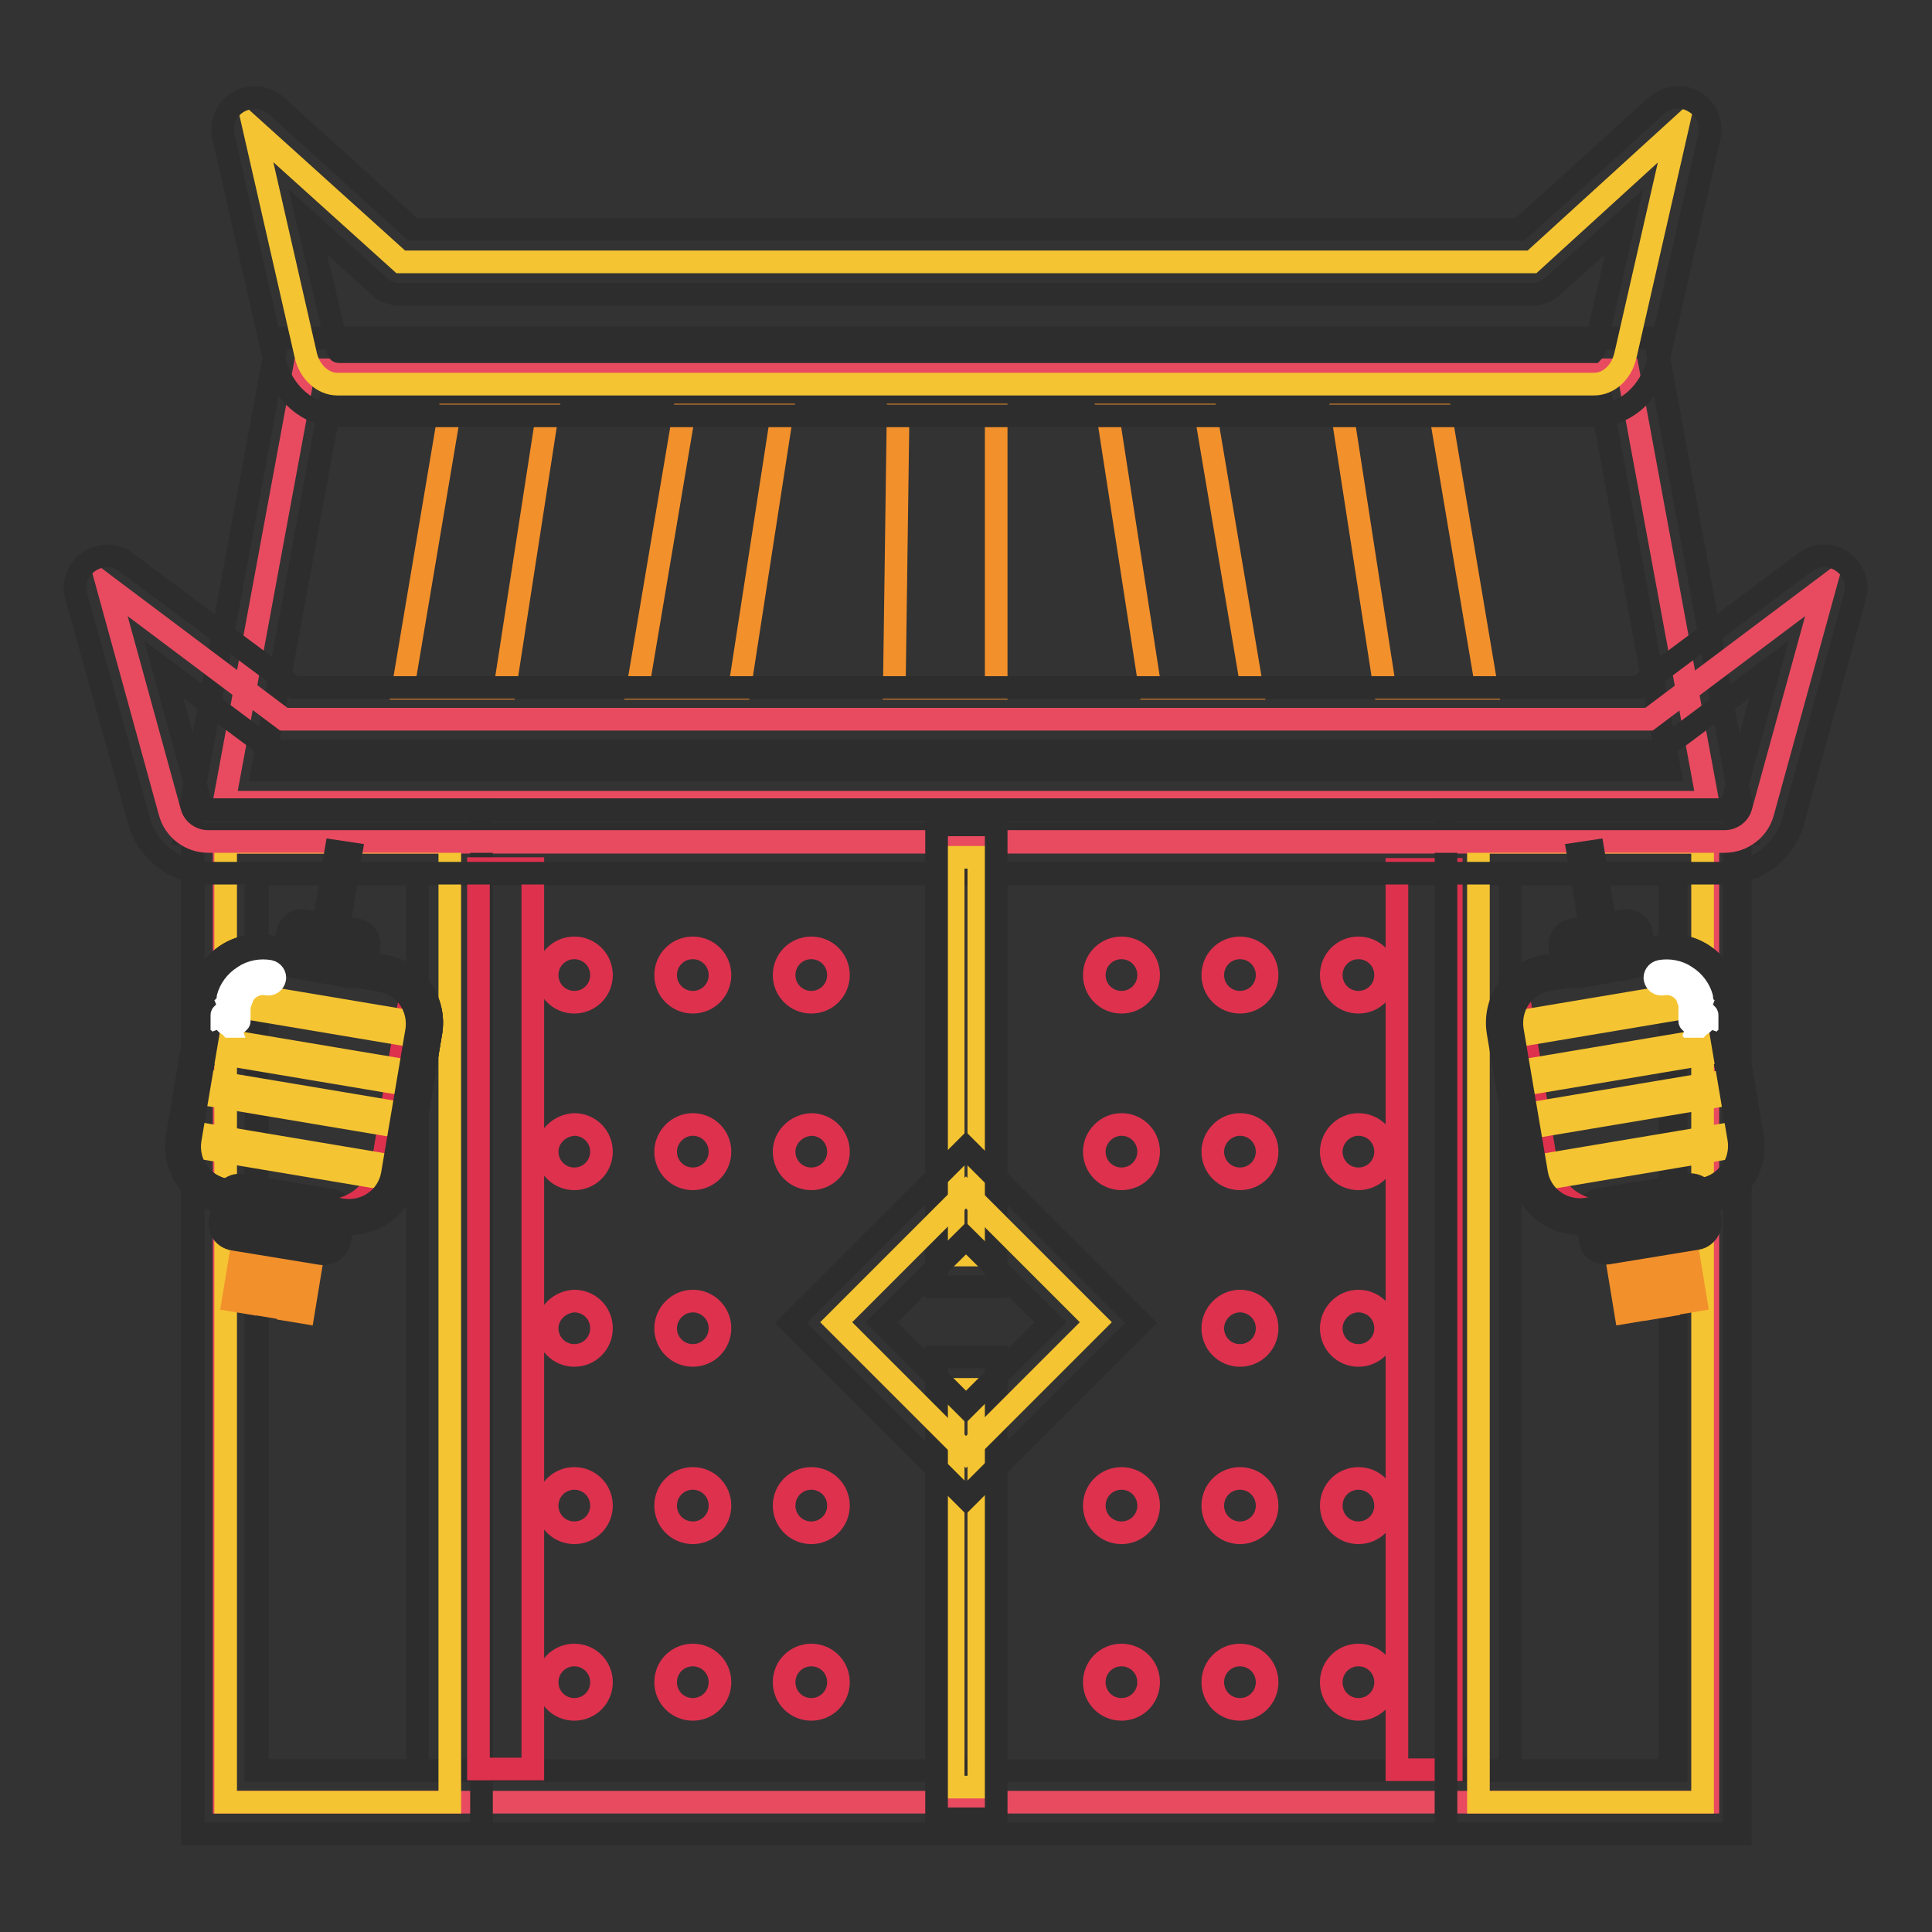 <?xml version="1.0" encoding="utf-8"?>
<!-- Svg Vector Icons : http://www.onlinewebfonts.com/icon -->
<!DOCTYPE svg PUBLIC "-//W3C//DTD SVG 1.1//EN" "http://www.w3.org/Graphics/SVG/1.1/DTD/svg11.dtd">
<svg version="1.1" xmlns="http://www.w3.org/2000/svg" xmlns:xlink="http://www.w3.org/1999/xlink" x="0px" y="0px" viewBox="0 0 256 256" enable-background="new 0 0 256 256" xml:space="preserve">
<rect x="0" y="0" width="256" height="256" fill="#333333" stroke="none"/>
<g> <path stroke-width="3" fill-opacity="0" stroke="#e84b60"  d="M226.3,106.3H29.7L40.3,49h175.4L226.3,106.3z"/> <path stroke-width="3" fill-opacity="0" stroke="#2d2d2d"  d="M231.4,110.5H24.6l12.2-65.7h182.5L231.4,110.5z M34.8,102h186.4l-9-48.8H43.8L34.8,102z"/> <path stroke-width="3" fill-opacity="0" stroke="#e84b60"  d="M29.7,111.6h196.6v127.2H29.7V111.6z"/> <path stroke-width="3" fill-opacity="0" stroke="#2d2d2d"  d="M230.6,243H25.5V107.3h205.1V243z M33.9,234.6h188.2V115.8H33.9V234.6z"/> <path stroke-width="3" fill-opacity="0" stroke="#f5c432"  d="M29.9,111.6h29.7v127.2H29.9V111.6z"/> <path stroke-width="3" fill-opacity="0" stroke="#2d2d2d"  d="M63.8,243H25.6V107.3h38.2V243z M34.1,234.6h21.2V115.8H34.1V234.6z"/> <path stroke-width="3" fill-opacity="0" stroke="#dd314e"  d="M70.6,115.1v119.3h-7.2V115.1H70.6z M192.3,115.2v119.3h-7.2V115.2H192.3z"/> <path stroke-width="3" fill-opacity="0" stroke="#f5c432"  d="M195.9,111.6h29.7v127.2h-29.7V111.6z"/> <path stroke-width="3" fill-opacity="0" stroke="#2d2d2d"  d="M229.8,243h-38.2V107.3h38.2V243z M200.1,234.6h21.2V115.8h-21.2V234.6z"/> <path stroke-width="3" fill-opacity="0" stroke="#2d2d2d"  d="M231.4,110.5H24.6l12.2-65.7h182.5L231.4,110.5z M34.8,102h186.4l-9-48.8H43.8L34.8,102z"/> <path stroke-width="3" fill-opacity="0" stroke="#f2902c"  d="M59.5,55l-6.1,36.2h13.5L72.5,55H59.5z M90.6,55l-6.1,36.2h13.5l5.6-36.2H90.6z M119,55l-0.5,36.2H132V55 H119z M190.9,55l6.1,36.2h-13.5L177.9,55H190.9z M159.8,55l6.1,36.2h-13.5L146.8,55H159.8z"/> <path stroke-width="3" fill-opacity="0" stroke="#f5c432"  d="M203,34.7H53.1L33.7,17.2L40.5,47c0.5,2.3,2.3,3.9,4.2,3.9h166.5c2,0,3.7-1.6,4.2-3.9l6.8-29.8L203,34.7z" /> <path stroke-width="3" fill-opacity="0" stroke="#2d2d2d"  d="M211.3,55.1H44.8c-3.9,0-7.4-3-8.4-7.2l-6.8-29.8c-0.4-1.8,0.4-3.7,2-4.6c1.6-0.9,3.6-0.7,5,0.5l18.1,16.4 h146.7l18.1-16.4c1.4-1.2,3.4-1.5,5-0.5c1.6,0.9,2.4,2.8,2,4.6l-6.8,29.8C218.7,52.1,215.3,55.1,211.3,55.1z M44.9,46.6h166.2 c0.1-0.1,0.2-0.3,0.3-0.6l3.8-16.6l-9.4,8.5c-0.8,0.7-1.8,1.1-2.8,1.1h-150c-1.1,0-2.1-0.4-2.8-1.1l-9.4-8.5L44.7,46 C44.7,46.3,44.8,46.6,44.9,46.6z"/> <path stroke-width="3" fill-opacity="0" stroke="#e84b60"  d="M218.5,95.3H37.6L14.3,77.8l8.2,29.8c0.6,2.3,2.7,3.9,5.1,3.9h200.9c2.4,0,4.5-1.6,5.1-3.9l8.2-29.8 L218.5,95.3L218.5,95.3z"/> <path stroke-width="3" fill-opacity="0" stroke="#2d2d2d"  d="M228.5,115.7H27.6c-4.3,0-8.1-2.9-9.2-7L10.1,79c-0.5-1.7,0.2-3.6,1.7-4.6c1.5-1,3.5-1,4.9,0.1L39,91.1H217 l22.2-16.6c1.5-1.1,3.4-1.1,4.9-0.1c1.5,1,2.2,2.9,1.7,4.6l-8.2,29.8C236.5,112.8,232.8,115.7,228.5,115.7L228.5,115.7z M21.7,88.7 l4.9,17.8c0.1,0.5,0.6,0.8,1,0.8h200.9c0.5,0,0.9-0.3,1-0.8l4.9-17.8l-13.4,10c-0.7,0.6-1.6,0.8-2.5,0.8H37.6 c-0.9,0-1.8-0.3-2.5-0.8L21.7,88.7z"/> <path stroke-width="3" fill-opacity="0" stroke="#f5c432"  d="M126.3,184.1h3.4v52.7h-3.4V184.1z"/> <path stroke-width="3" fill-opacity="0" stroke="#2d2d2d"  d="M124.1,179.8h7.9V241h-7.9V179.8z"/> <path stroke-width="3" fill-opacity="0" stroke="#f5c432"  d="M126.3,113.6h3.4v52.7h-3.4V113.6z"/> <path stroke-width="3" fill-opacity="0" stroke="#2d2d2d"  d="M124.1,109.3h7.9v61.2h-7.9V109.3z"/> <path stroke-width="3" fill-opacity="0" stroke="#f5c432"  d="M128,158l17.2,17.2L128,192.4l-17.2-17.2L128,158z"/> <path stroke-width="3" fill-opacity="0" stroke="#2d2d2d"  d="M128,198.5l-23.2-23.2l23.2-23.2l23.2,23.2L128,198.5z M116.8,175.2l11.2,11.2l11.2-11.2L128,164.1 L116.8,175.2z"/> <path stroke-width="3" fill-opacity="0" stroke="#dd314e"  d="M72.5,129.2c0,2,1.6,3.6,3.6,3.6c2,0,3.6-1.6,3.6-3.6c0-2-1.6-3.6-3.6-3.6 C74.1,125.6,72.5,127.2,72.5,129.2z"/> <path stroke-width="3" fill-opacity="0" stroke="#dd314e"  d="M88.2,129.2c0,2,1.6,3.6,3.6,3.6s3.6-1.6,3.6-3.6c0-2-1.6-3.6-3.6-3.6S88.2,127.2,88.2,129.2z"/> <path stroke-width="3" fill-opacity="0" stroke="#dd314e"  d="M103.9,129.2c0,2,1.6,3.6,3.6,3.6c2,0,3.6-1.6,3.6-3.6c0-2-1.6-3.6-3.6-3.6 C105.5,125.6,103.9,127.2,103.9,129.2z"/> <path stroke-width="3" fill-opacity="0" stroke="#dd314e"  d="M72.5,152.6c0,2,1.6,3.6,3.6,3.6c2,0,3.6-1.6,3.6-3.6c0-2-1.6-3.6-3.6-3.6 C74.1,149.1,72.5,150.7,72.5,152.6z"/> <path stroke-width="3" fill-opacity="0" stroke="#dd314e"  d="M88.2,152.6c0,2,1.6,3.6,3.6,3.6s3.6-1.6,3.6-3.6c0-2-1.6-3.6-3.6-3.6S88.2,150.7,88.2,152.6z"/> <path stroke-width="3" fill-opacity="0" stroke="#dd314e"  d="M103.9,152.6c0,2,1.6,3.6,3.6,3.6c2,0,3.6-1.6,3.6-3.6c0-2-1.6-3.6-3.6-3.6 C105.5,149.1,103.9,150.7,103.9,152.6z"/> <path stroke-width="3" fill-opacity="0" stroke="#dd314e"  d="M72.5,199.5c0,2,1.6,3.6,3.6,3.6c2,0,3.6-1.6,3.6-3.6c0-2-1.6-3.6-3.6-3.6 C74.1,195.9,72.5,197.5,72.5,199.5L72.5,199.5z"/> <path stroke-width="3" fill-opacity="0" stroke="#dd314e"  d="M88.2,199.5c0,2,1.6,3.6,3.6,3.6s3.6-1.6,3.6-3.6c0-2-1.6-3.6-3.6-3.6S88.2,197.5,88.2,199.5L88.2,199.5z" /> <path stroke-width="3" fill-opacity="0" stroke="#dd314e"  d="M103.9,199.5c0,2,1.6,3.6,3.6,3.6c2,0,3.6-1.6,3.6-3.6c0-2-1.6-3.6-3.6-3.6 C105.5,195.9,103.9,197.5,103.9,199.5L103.9,199.5z"/> <path stroke-width="3" fill-opacity="0" stroke="#dd314e"  d="M72.5,222.9c0,2,1.6,3.6,3.6,3.6c2,0,3.6-1.6,3.6-3.6c0-2-1.6-3.6-3.6-3.6 C74.1,219.3,72.5,220.9,72.5,222.9L72.5,222.9z"/> <path stroke-width="3" fill-opacity="0" stroke="#dd314e"  d="M88.2,222.9c0,2,1.6,3.6,3.6,3.6s3.6-1.6,3.6-3.6c0-2-1.6-3.6-3.6-3.6S88.2,220.9,88.2,222.9L88.2,222.9z" /> <path stroke-width="3" fill-opacity="0" stroke="#dd314e"  d="M103.9,222.9c0,2,1.6,3.6,3.6,3.6c2,0,3.6-1.6,3.6-3.6c0-2-1.6-3.6-3.6-3.6 C105.5,219.3,103.9,220.9,103.9,222.9L103.9,222.9z"/> <path stroke-width="3" fill-opacity="0" stroke="#dd314e"  d="M72.5,176c0,2,1.6,3.6,3.6,3.6c2,0,3.6-1.6,3.6-3.6s-1.6-3.6-3.6-3.6C74.1,172.5,72.5,174.1,72.5,176z"/> <path stroke-width="3" fill-opacity="0" stroke="#dd314e"  d="M88.2,176c0,2,1.6,3.6,3.6,3.6s3.6-1.6,3.6-3.6s-1.6-3.6-3.6-3.6S88.2,174.1,88.2,176z"/> <path stroke-width="3" fill-opacity="0" stroke="#dd314e"  d="M145,129.2c0,2,1.6,3.6,3.6,3.6s3.6-1.6,3.6-3.6c0-2-1.6-3.6-3.6-3.6S145,127.2,145,129.2z"/> <path stroke-width="3" fill-opacity="0" stroke="#dd314e"  d="M160.7,129.2c0,2,1.6,3.6,3.6,3.6s3.6-1.6,3.6-3.6c0-2-1.6-3.6-3.6-3.6S160.7,127.2,160.7,129.2z"/> <path stroke-width="3" fill-opacity="0" stroke="#dd314e"  d="M176.4,129.2c0,2,1.6,3.6,3.6,3.6s3.6-1.6,3.6-3.6c0-2-1.6-3.6-3.6-3.6S176.4,127.2,176.4,129.2z"/> <path stroke-width="3" fill-opacity="0" stroke="#dd314e"  d="M145,152.6c0,2,1.6,3.6,3.6,3.6s3.6-1.6,3.6-3.6c0-2-1.6-3.6-3.6-3.6S145,150.7,145,152.6z"/> <path stroke-width="3" fill-opacity="0" stroke="#dd314e"  d="M160.7,152.6c0,2,1.6,3.6,3.6,3.6s3.6-1.6,3.6-3.6c0-2-1.6-3.6-3.6-3.6S160.7,150.7,160.7,152.6z"/> <path stroke-width="3" fill-opacity="0" stroke="#dd314e"  d="M176.4,152.6c0,2,1.6,3.6,3.6,3.6s3.6-1.6,3.6-3.6c0-2-1.6-3.6-3.6-3.6S176.4,150.7,176.4,152.6z"/> <path stroke-width="3" fill-opacity="0" stroke="#dd314e"  d="M145,199.5c0,2,1.6,3.6,3.6,3.6s3.6-1.6,3.6-3.6c0-2-1.6-3.6-3.6-3.6S145,197.5,145,199.5L145,199.5z"/> <path stroke-width="3" fill-opacity="0" stroke="#dd314e"  d="M160.7,199.5c0,2,1.6,3.6,3.6,3.6s3.6-1.6,3.6-3.6c0-2-1.6-3.6-3.6-3.6S160.7,197.5,160.7,199.5 L160.7,199.5z"/> <path stroke-width="3" fill-opacity="0" stroke="#dd314e"  d="M176.4,199.5c0,2,1.6,3.6,3.6,3.6s3.6-1.6,3.6-3.6c0-2-1.6-3.6-3.6-3.6S176.4,197.5,176.4,199.5 L176.4,199.5z"/> <path stroke-width="3" fill-opacity="0" stroke="#dd314e"  d="M145,222.9c0,2,1.6,3.6,3.6,3.6s3.6-1.6,3.6-3.6c0-2-1.6-3.6-3.6-3.6S145,220.9,145,222.9L145,222.9z"/> <path stroke-width="3" fill-opacity="0" stroke="#dd314e"  d="M160.7,222.9c0,2,1.6,3.6,3.6,3.6s3.6-1.6,3.6-3.6c0-2-1.6-3.6-3.6-3.6S160.7,220.9,160.7,222.9 L160.7,222.9z"/> <path stroke-width="3" fill-opacity="0" stroke="#dd314e"  d="M176.4,222.9c0,2,1.6,3.6,3.6,3.6s3.6-1.6,3.6-3.6c0-2-1.6-3.6-3.6-3.6S176.4,220.9,176.4,222.9 L176.4,222.9z"/> <path stroke-width="3" fill-opacity="0" stroke="#dd314e"  d="M160.7,176c0,2,1.6,3.6,3.6,3.6s3.6-1.6,3.6-3.6s-1.6-3.6-3.6-3.6S160.7,174.1,160.7,176z"/> <path stroke-width="3" fill-opacity="0" stroke="#dd314e"  d="M176.4,176c0,2,1.6,3.6,3.6,3.6s3.6-1.6,3.6-3.6s-1.6-3.6-3.6-3.6S176.4,174.1,176.4,176z"/> <path stroke-width="3" fill-opacity="0" stroke="#f2902c"  d="M34.7,172.9l1.4-8.5l1.8,0.3l-1.4,8.5L34.7,172.9z M38.4,173.6l1.4-8.5l1.8,0.3l-1.4,8.5L38.4,173.6z  M30.9,172.3l1.4-8.5l1.8,0.3l-1.4,8.5L30.9,172.3z"/> <path stroke-width="3" fill-opacity="0" stroke="#f5c432"  d="M42.7,165.2l-11.6-1.9c-0.7-0.1-1.1-0.7-1-1.4l0.5-2.9c0.1-0.7,0.7-1.1,1.4-1l11.6,1.9 c0.7,0.1,1.1,0.7,1,1.4l-0.5,2.9C44,164.9,43.3,165.3,42.7,165.2z"/> <path stroke-width="3" fill-opacity="0" stroke="#2d2d2d"  d="M42.5,166.1l-11.6-1.9c-1.2-0.2-2-1.3-1.7-2.5l0.5-2.9c0.2-1.2,1.3-2,2.5-1.7l11.6,1.9 c1.2,0.2,2,1.3,1.7,2.5l-0.5,2.9C44.8,165.5,43.7,166.3,42.5,166.1z M31.8,158.8c-0.2,0-0.3,0.1-0.4,0.3L31,162 c0,0.2,0.1,0.3,0.3,0.4l11.6,1.9c0.2,0,0.3-0.1,0.4-0.3l0.5-2.9c0-0.2-0.1-0.3-0.3-0.4L31.8,158.8z"/> <path stroke-width="3" fill-opacity="0" stroke="#f5c432"  d="M46.4,128.5l-6.9-1.2c-0.6-0.1-1-0.7-0.9-1.2l0.4-2.3c0.1-0.6,0.7-1,1.2-0.9l6.9,1.2c0.6,0.1,1,0.7,0.9,1.2 l-0.4,2.3C47.5,128.2,47,128.6,46.4,128.5z"/> <path stroke-width="3" fill-opacity="0" stroke="#2d2d2d"  d="M46.2,129.4l-6.9-1.2c-1.1-0.2-1.8-1.2-1.6-2.3l0.4-2.3c0.2-1.1,1.2-1.8,2.3-1.6l6.9,1.2 c1.1,0.2,1.8,1.2,1.6,2.3l-0.4,2.3C48.3,128.8,47.3,129.6,46.2,129.4z M40,123.8c-0.1,0-0.2,0.1-0.2,0.1l-0.4,2.3 c0,0.1,0.1,0.2,0.1,0.2l6.9,1.2c0.1,0,0.2-0.1,0.2-0.1l0.4-2.3c0-0.1-0.1-0.2-0.1-0.2L40,123.8z"/> <path stroke-width="3" fill-opacity="0" stroke="#e84b60"  d="M45.3,161.1l-15.3-2.6c-3.7-0.6-6.1-4.1-5.5-7.7l3.2-18.9c0.6-3.7,4.1-6.1,7.7-5.5l15.3,2.6 c3.7,0.6,6.1,4.1,5.5,7.7L53,155.6C52.4,159.2,48.9,161.7,45.3,161.1z"/> <path stroke-width="3" fill-opacity="0" stroke="#2d2d2d"  d="M45.1,162l-15.3-2.6c-4.2-0.7-7-4.6-6.3-8.8l3.2-18.9c0.7-4.2,4.6-7,8.8-6.3l15.3,2.6 c4.2,0.7,7,4.6,6.3,8.8l-3.2,18.9C53.2,159.9,49.3,162.7,45.1,162z M35.1,127.3c-3.2-0.5-6.2,1.6-6.7,4.8l-3.2,18.9 c-0.5,3.2,1.6,6.2,4.8,6.7l15.3,2.6c3.2,0.5,6.2-1.6,6.7-4.8l3.2-18.9c0.5-3.2-1.6-6.2-4.8-6.7L35.1,127.3z"/> <path stroke-width="3" fill-opacity="0" stroke="#e84b60"  d="M45.3,161.1l-15.3-2.6c-3.7-0.6-6.1-4.1-5.5-7.7l3.2-18.9c0.6-3.7,4.1-6.1,7.7-5.5l15.3,2.6 c3.7,0.6,6.1,4.1,5.5,7.7L53,155.6C52.4,159.2,48.9,161.7,45.3,161.1z"/> <path stroke-width="3" fill-opacity="0" stroke="#2d2d2d"  d="M45.1,162l-15.3-2.6c-4.2-0.7-7-4.6-6.3-8.8l3.2-18.9c0.7-4.2,4.6-7,8.8-6.3l15.3,2.6 c4.2,0.7,7,4.6,6.3,8.8l-3.2,18.9C53.2,159.8,49.3,162.7,45.1,162z M35.1,127.3c-3.2-0.5-6.2,1.6-6.7,4.8l-3.2,18.9 c-0.5,3.2,1.6,6.2,4.8,6.7l15.3,2.6c3.2,0.5,6.2-1.6,6.7-4.8l3.2-18.9c0.5-3.2-1.6-6.2-4.8-6.7L35.1,127.3z"/> <path stroke-width="3" fill-opacity="0" stroke="#dd314e"  d="M54.6,130.7l-3.9,23.6c-0.7,3.9-4.5,6.7-8.4,6l-13.9-2.3c0.6,0.3,1.4,0.6,2.1,0.7l15.3,2.6 c3.7,0.6,7.1-1.9,7.7-5.5l3.2-18.9C57.2,134.5,56.3,132.2,54.6,130.7L54.6,130.7z"/> <path stroke-width="3" fill-opacity="0" stroke="#f5c432"  d="M27.7,130.9l28.6,4.8l-0.3,1.8l-28.6-4.8L27.7,130.9z M26.6,137.3l28.6,4.8l-0.3,1.8l-28.6-4.8L26.6,137.3z  M25.7,142.9l28.6,4.8l-0.3,1.8l-28.6-4.8L25.7,142.9z M24.6,149.9l28.6,4.8l-0.3,1.8l-28.6-4.8L24.6,149.9z"/> <path stroke-width="3" fill-opacity="0" stroke="#2d2d2d"  d="M45.1,162l-15.3-2.6c-4.2-0.7-7-4.6-6.3-8.8l3.2-18.9c0.7-4.2,4.6-7,8.8-6.3l15.3,2.6 c4.2,0.7,7,4.6,6.3,8.8l-3.2,18.9C53.2,159.9,49.3,162.7,45.1,162z M35.1,127.3c-3.2-0.5-6.2,1.6-6.7,4.8l-3.2,18.9 c-0.5,3.2,1.6,6.2,4.8,6.7l15.3,2.6c3.2,0.5,6.2-1.6,6.7-4.8l3.2-18.9c0.5-3.2-1.6-6.2-4.8-6.7L35.1,127.3z"/> <path stroke-width="3" fill-opacity="0" stroke="#ffffff"  d="M30.4,135.8C30.4,135.8,30.3,135.8,30.4,135.8c-0.1,0-0.1-0.1-0.2-0.1s-0.1,0-0.1,0c0,0-0.1,0-0.1-0.1 c0,0-0.1,0-0.1-0.1s-0.1,0-0.1-0.1l-0.1-0.1c0,0,0-0.1-0.1-0.1c0,0,0-0.1-0.1-0.1c0,0,0-0.1-0.1-0.1c0,0,0-0.1,0-0.1 c0,0,0-0.1,0-0.1c0,0,0-0.1,0-0.1V135v-0.1v-0.1c0,0,0-0.1,0-0.1c0,0,0-0.1,0-0.1c0,0,0-0.1,0-0.1c0,0,0-0.1,0.1-0.1 c0,0,0-0.1,0.1-0.1c0,0,0-0.1,0.1-0.1l0.1-0.1c0,0,0.1,0,0.1-0.1c0,0,0.1,0,0.1-0.1c0,0,0.1,0,0.1-0.1c0,0,0.1,0,0.1,0s0.1,0,0.1,0 c0,0,0.1,0,0.1,0h0.2c0.1,0,0.1,0,0.2,0c0,0,0.1,0,0.1,0c0,0,0.1,0,0.1,0s0.1,0,0.1,0.1c0,0,0.1,0,0.1,0.1c0,0,0.1,0,0.1,0.1 l0.1,0.1c0,0,0,0.1,0.1,0.1c0,0,0,0.1,0.1,0.1c0,0,0,0.1,0.1,0.1c0,0,0,0.1,0,0.1c0,0,0,0.1,0,0.1c0,0,0,0.1,0,0.1v0.2 c0,0,0,0.1,0,0.1c0,0,0,0.1,0,0.1c0,0,0,0.1,0,0.1c0,0,0,0.1-0.1,0.1c0,0,0,0.1-0.1,0.1c0,0,0,0.1-0.1,0.1l-0.1,0.1 c0,0-0.1,0-0.1,0.1s-0.1,0-0.1,0.1c0,0-0.1,0-0.1,0.1c0,0-0.1,0-0.1,0c0,0-0.1,0-0.1,0s-0.1,0-0.1,0h-0.2 C30.4,135.9,30.4,135.8,30.4,135.8L30.4,135.8z"/> <path stroke-width="3" fill-opacity="0" stroke="#ffffff"  d="M30.9,133.3L30.9,133.3c-0.5-0.1-0.8-0.6-0.7-1.1c0.3-1.1,1-2.1,2.1-2.8c1-0.7,2.3-0.9,3.4-0.7 c0.5,0.1,0.8,0.6,0.7,1c-0.1,0.5-0.6,0.8-1,0.7c-1.5-0.3-3.1,0.7-3.4,2.1C31.8,133.1,31.3,133.4,30.9,133.3z"/> <path stroke-width="3" fill-opacity="0" stroke="#2d2d2d"  d="M44.5,112.8l2,0.3l-1.6,9.6l-2-0.3L44.5,112.8z"/> <path stroke-width="3" fill-opacity="0" stroke="#f2902c"  d="M217.7,164.8l1.8-0.3l1.4,8.5l-1.8,0.3L217.7,164.8z M214,165.4l1.8-0.3l1.4,8.5l-1.8,0.3L214,165.4z  M221.5,164.1l1.8-0.3l1.4,8.5l-1.8,0.3L221.5,164.1z"/> <path stroke-width="3" fill-opacity="0" stroke="#f5c432"  d="M213,165.2l11.6-1.9c0.7-0.1,1.1-0.7,1-1.4l-0.5-2.9c-0.1-0.7-0.7-1.1-1.4-1l-11.6,1.9 c-0.7,0.1-1.1,0.7-1,1.4l0.5,2.9C211.7,164.9,212.3,165.3,213,165.2z"/> <path stroke-width="3" fill-opacity="0" stroke="#2d2d2d"  d="M210.7,164.3l-0.5-2.9c-0.2-1.2,0.6-2.3,1.8-2.5l11.6-1.9c1.2-0.2,2.3,0.6,2.5,1.7l0.5,2.9 c0.2,1.2-0.6,2.3-1.7,2.5l-11.6,1.9C212,166.3,210.8,165.5,210.7,164.3z M212.2,160.7c-0.2,0-0.3,0.2-0.3,0.4l0.5,2.9 c0,0.2,0.2,0.3,0.4,0.3l11.6-1.9c0.2,0,0.3-0.2,0.3-0.4l-0.5-2.9c0-0.2-0.2-0.3-0.4-0.3L212.2,160.7z"/> <path stroke-width="3" fill-opacity="0" stroke="#f5c432"  d="M209.3,128.5l6.9-1.2c0.6-0.1,1-0.7,0.9-1.2l-0.4-2.3c-0.1-0.6-0.7-1-1.2-0.9l-6.9,1.2 c-0.6,0.1-1,0.7-0.9,1.2l0.4,2.3C208.1,128.2,208.7,128.6,209.3,128.5z"/> <path stroke-width="3" fill-opacity="0" stroke="#2d2d2d"  d="M207.1,127.8l-0.4-2.3c-0.2-1.1,0.6-2.1,1.6-2.3l6.9-1.2c1.1-0.2,2.1,0.6,2.3,1.6l0.4,2.3 c0.2,1.1-0.6,2.1-1.6,2.3l-6.9,1.2C208.3,129.6,207.3,128.8,207.1,127.8z M208.7,124.9c-0.1,0-0.2,0.1-0.1,0.2l0.4,2.3 c0,0.1,0.1,0.2,0.2,0.1l6.9-1.2c0.1,0,0.2-0.1,0.1-0.2l-0.4-2.3c0-0.1-0.1-0.2-0.2-0.1L208.7,124.9z"/> <path stroke-width="3" fill-opacity="0" stroke="#e84b60"  d="M210.4,161.1l15.3-2.6c3.7-0.6,6.1-4.1,5.5-7.7l-3.2-18.9c-0.6-3.7-4.1-6.1-7.7-5.5L205,129 c-3.7,0.6-6.1,4.1-5.5,7.7l3.2,18.9C203.2,159.2,206.7,161.7,210.4,161.1z"/> <path stroke-width="3" fill-opacity="0" stroke="#2d2d2d"  d="M201.8,155.7l-3.2-18.9c-0.7-4.2,2.1-8.1,6.3-8.8l15.3-2.6c4.2-0.7,8.1,2.1,8.8,6.3l3.2,18.9 c0.7,4.2-2.1,8.1-6.3,8.8l-15.3,2.6C206.4,162.7,202.4,159.9,201.8,155.7z M205.2,129.8c-3.2,0.5-5.3,3.5-4.8,6.7l3.2,18.9 c0.5,3.2,3.5,5.3,6.7,4.8l15.3-2.6c3.2-0.5,5.3-3.5,4.8-6.7l-3.2-18.9c-0.5-3.2-3.5-5.3-6.7-4.8L205.2,129.8z"/> <path stroke-width="3" fill-opacity="0" stroke="#e84b60"  d="M210.4,161.1l15.3-2.6c3.7-0.6,6.1-4.1,5.5-7.7l-3.2-18.9c-0.6-3.7-4.1-6.1-7.7-5.5l-15.3,2.6 c-3.7,0.6-6.1,4.1-5.5,7.7l3.2,18.9C203.2,159.2,206.7,161.7,210.4,161.1z"/> <path stroke-width="3" fill-opacity="0" stroke="#2d2d2d"  d="M201.7,155.7l-3.2-18.9c-0.7-4.2,2.1-8.1,6.3-8.8l15.3-2.6c4.2-0.7,8.1,2.1,8.8,6.3l3.2,18.9 c0.7,4.2-2.1,8.1-6.3,8.8l-15.3,2.6C206.4,162.7,202.4,159.8,201.7,155.7z M205.1,129.8c-3.2,0.5-5.3,3.5-4.8,6.7l3.2,18.9 c0.5,3.2,3.5,5.3,6.7,4.8l15.3-2.6c3.2-0.5,5.3-3.5,4.8-6.7l-3.2-18.9c-0.5-3.2-3.5-5.3-6.7-4.8L205.1,129.8z"/> <path stroke-width="3" fill-opacity="0" stroke="#dd314e"  d="M201,130.7l3.9,23.6c0.7,3.9,4.5,6.7,8.4,6l13.9-2.3c-0.6,0.3-1.4,0.6-2.1,0.7l-15.3,2.6 c-3.7,0.6-7.1-1.9-7.7-5.5l-3.2-18.9C198.5,134.5,199.3,132.2,201,130.7L201,130.7z"/> <path stroke-width="3" fill-opacity="0" stroke="#f5c432"  d="M228.2,132.7l-28.6,4.8l-0.3-1.8l28.6-4.8L228.2,132.7z M229.3,139.1l-28.6,4.8l-0.3-1.8l28.6-4.8 L229.3,139.1z M230.2,144.8l-28.6,4.8l-0.3-1.8l28.6-4.8L230.2,144.8z M231.4,151.7l-28.6,4.8l-0.3-1.8l28.6-4.8L231.4,151.7z"/> <path stroke-width="3" fill-opacity="0" stroke="#2d2d2d"  d="M201.8,155.7l-3.2-18.9c-0.7-4.2,2.1-8.1,6.3-8.8l15.3-2.6c4.2-0.7,8.1,2.1,8.8,6.3l3.2,18.9 c0.7,4.2-2.1,8.1-6.3,8.8l-15.3,2.6C206.4,162.7,202.4,159.9,201.8,155.7z M205.2,129.8c-3.2,0.5-5.3,3.5-4.8,6.7l3.2,18.9 c0.5,3.2,3.5,5.3,6.7,4.8l15.3-2.6c3.2-0.5,5.3-3.5,4.8-6.7l-3.2-18.9c-0.5-3.2-3.5-5.3-6.7-4.8L205.2,129.8z"/> <path stroke-width="3" fill-opacity="0" stroke="#ffffff"  d="M225.2,135.8C225.3,135.8,225.3,135.8,225.2,135.8c0.1,0,0.1-0.1,0.2-0.1c0,0,0.1,0,0.1,0 c0,0,0.1,0,0.1-0.1c0,0,0.1,0,0.1-0.1c0,0,0.1,0,0.1-0.1l0.1-0.1c0,0,0-0.1,0.1-0.1c0,0,0-0.1,0.1-0.1c0,0,0-0.1,0.1-0.1 c0,0,0-0.1,0-0.1c0,0,0-0.1,0-0.1c0,0,0-0.1,0-0.1V135v-0.1v-0.1c0,0,0-0.1,0-0.1c0,0,0-0.1,0-0.1c0,0,0-0.1,0-0.1 c0,0,0-0.1-0.1-0.1c0,0,0-0.1-0.1-0.1c0,0,0-0.1-0.1-0.1l-0.1-0.1c0,0-0.1,0-0.1-0.1c0,0-0.1,0-0.1-0.1c0,0-0.1,0-0.1-0.1 c0,0-0.1,0-0.1,0c0,0-0.1,0-0.1,0c0,0-0.1,0-0.1,0h-0.2c-0.1,0-0.1,0-0.2,0c0,0-0.1,0-0.1,0s-0.1,0-0.1,0s-0.1,0-0.1,0.1 c0,0-0.1,0-0.1,0.1c0,0-0.1,0-0.1,0.1l-0.1,0.1c0,0,0,0.1-0.1,0.1c0,0,0,0.1-0.1,0.1c0,0,0,0.1-0.1,0.1c0,0,0,0.1,0,0.1 c0,0,0,0.1,0,0.1c0,0,0,0.1,0,0.1v0.2c0,0,0,0.1,0,0.1c0,0,0,0.1,0,0.1c0,0,0,0.1,0,0.1c0,0,0,0.1,0.1,0.1c0,0,0,0.1,0.1,0.1 c0,0,0,0.1,0.1,0.1l0.1,0.1c0,0,0.1,0,0.1,0.1c0,0,0.1,0,0.1,0.1c0,0,0.1,0,0.1,0.1c0,0,0.1,0,0.1,0s0.1,0,0.1,0c0,0,0.1,0,0.1,0 h0.2C225.2,135.9,225.2,135.8,225.2,135.8L225.2,135.8z"/> <path stroke-width="3" fill-opacity="0" stroke="#ffffff"  d="M224.8,133.3L224.8,133.3c0.5-0.1,0.8-0.6,0.7-1.1c-0.3-1.1-1-2.1-2.1-2.8c-1-0.7-2.3-0.9-3.4-0.7 c-0.5,0.1-0.8,0.6-0.7,1c0.1,0.5,0.6,0.8,1,0.7c1.5-0.3,3.1,0.7,3.4,2.1C223.9,133.1,224.3,133.4,224.8,133.3L224.8,133.3z"/> <path stroke-width="3" fill-opacity="0" stroke="#2d2d2d"  d="M212.7,122.4l-2,0.3l-1.6-9.6l2-0.3L212.7,122.4z"/></g>
</svg>